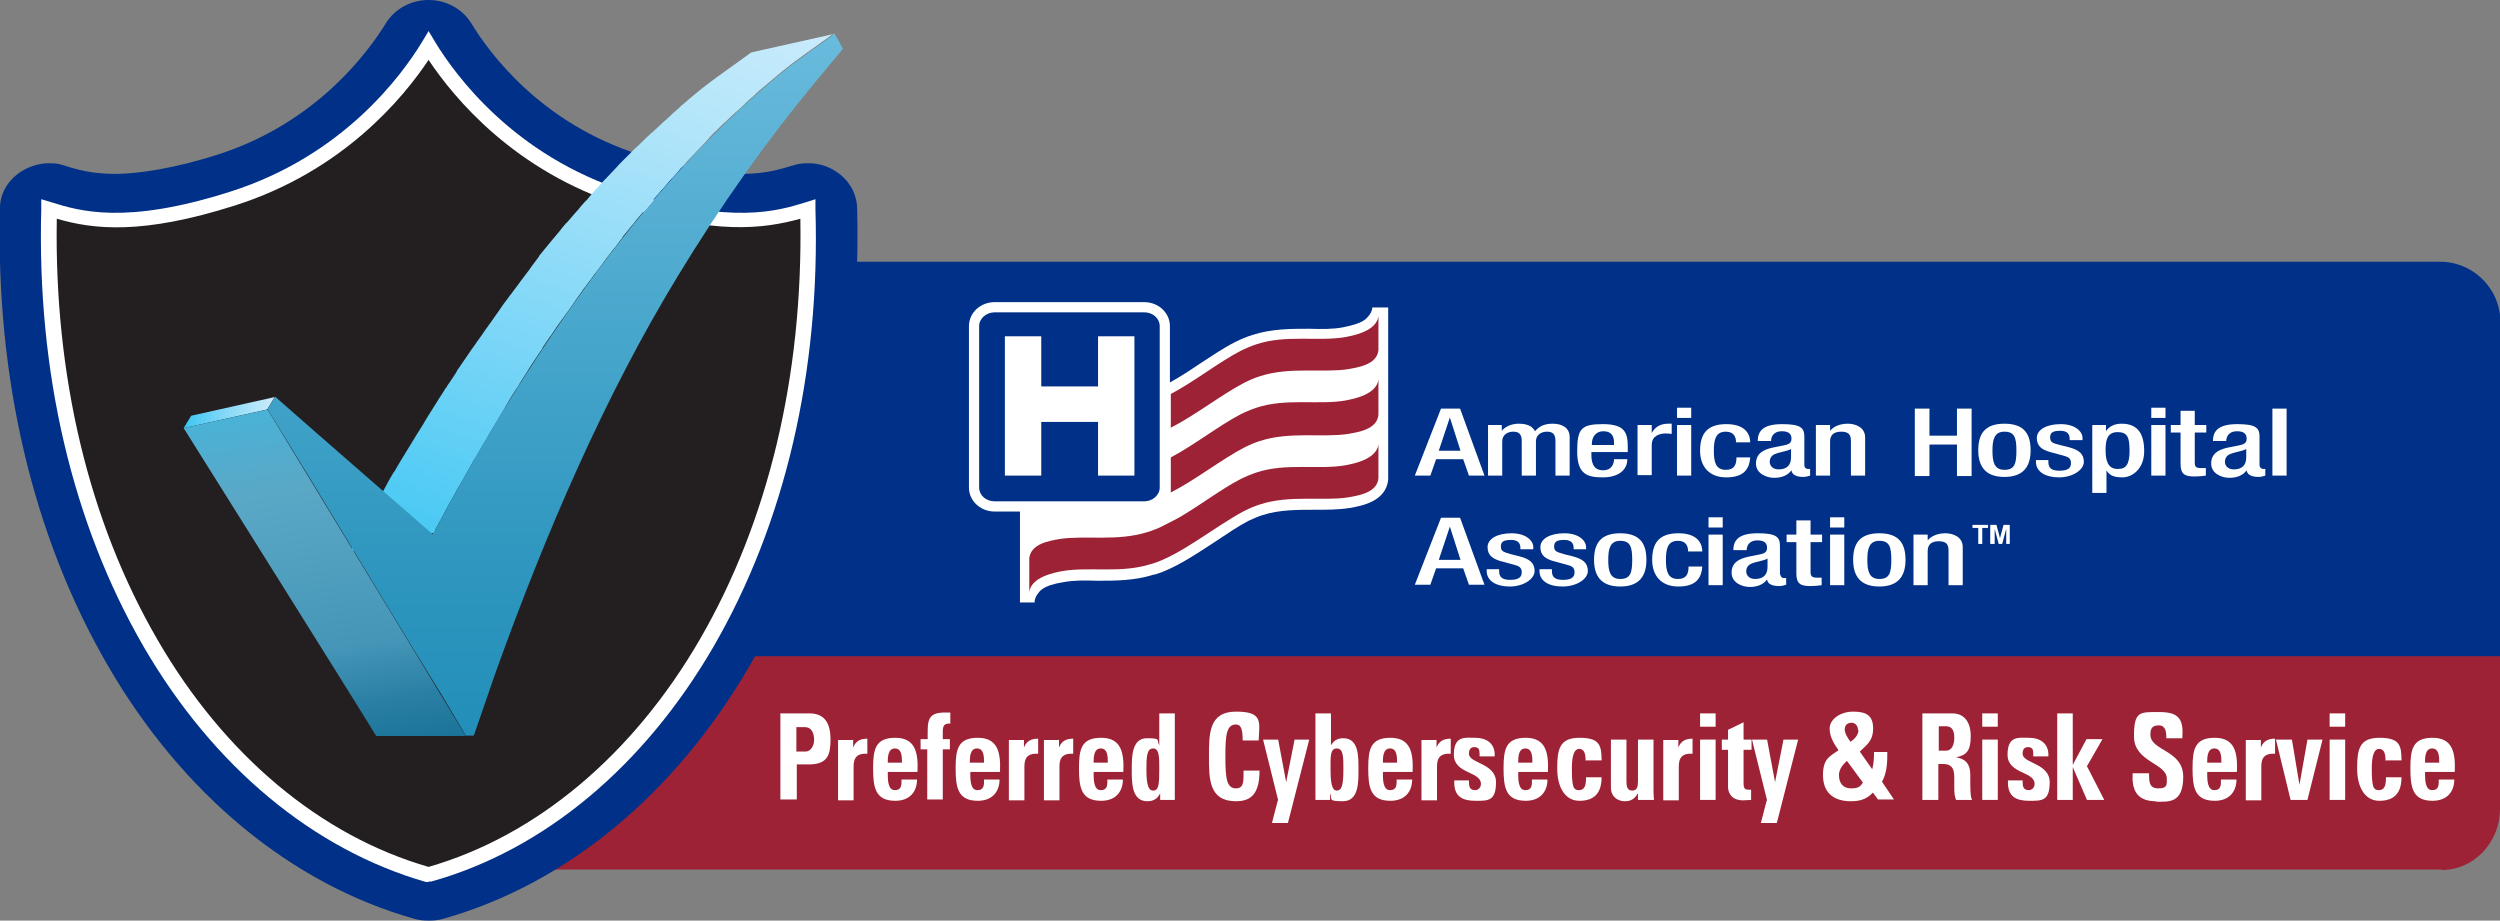<?xml version="1.0" encoding="UTF-8"?>
<svg id="Layer_1" xmlns="http://www.w3.org/2000/svg" xmlns:xlink="http://www.w3.org/1999/xlink" version="1.1" viewBox="0 0 563.5 207.5">
  <rect x="0" y="0" width="563.5" height="207.5" fill="#808080" stroke="none"/>
  <!-- Generator: Adobe Illustrator 30.0.0, SVG Export Plug-In . SVG Version: 2.1.1 Build 123)  -->
  <defs>
    <style>
      .st0 {
        fill: none;
      }

      .st1 {
        fill: url(#linear-gradient2);
      }

      .st2 {
        fill: url(#linear-gradient1);
      }

      .st3 {
        fill: url(#linear-gradient3);
      }

      .st4 {
        fill: #231f20;
      }

      .st5 {
        fill: url(#linear-gradient);
      }

      .st6 {
        isolation: isolate;
      }

      .st7 {
        fill: #fff;
      }

      .st8 {
        fill: #003087;
      }

      .st9 {
        fill: #9d2235;
      }

      .st10 {
        clip-path: url(#clippath);
      }
    </style>
    <linearGradient id="linear-gradient" x1="108.5" y1="138" x2="158.6" y2="-6.3" gradientUnits="userSpaceOnUse">
      <stop offset="0" stop-color="#3cc6f3"/>
      <stop offset=".4" stop-color="#7cd6f7"/>
      <stop offset=".8" stop-color="#b5e6fa"/>
      <stop offset="1" stop-color="#ccecfc"/>
    </linearGradient>
    <clipPath id="clippath">
      <path class="st0" d="M60.2,92.3l-18.8,4.2c.5-.9,1.1-1.8,1.7-2.8l18.8-4.2c-.6,1-1.1,1.9-1.7,2.8Z"/>
    </clipPath>
    <linearGradient id="linear-gradient1" x1="41.4" y1="93" x2="61.9" y2="93" xlink:href="#linear-gradient"/>
    <linearGradient id="linear-gradient2" x1="125.1" y1="275.9" x2="125.1" y2="-93.4" gradientUnits="userSpaceOnUse">
      <stop offset="0" stop-color="#0079a8"/>
      <stop offset=".1" stop-color="#0c81ae"/>
      <stop offset=".4" stop-color="#2e96bf"/>
      <stop offset=".7" stop-color="#64b8da"/>
      <stop offset="1" stop-color="#a1def9"/>
    </linearGradient>
    <linearGradient id="linear-gradient3" x1="81.6" y1="183.7" x2="62" y2="60.3" gradientUnits="userSpaceOnUse">
      <stop offset="0" stop-color="#005d87"/>
      <stop offset="0" stop-color="#06628b"/>
      <stop offset=".2" stop-color="#2a80a4"/>
      <stop offset=".3" stop-color="#4495b7"/>
      <stop offset=".5" stop-color="#54a2c2"/>
      <stop offset=".6" stop-color="#5aa7c6"/>
      <stop offset="1" stop-color="#2ec5f3"/>
    </linearGradient>
  </defs>
  <path class="st8" d="M104.4,59h445.6c7.5,0,13.6,6.1,13.6,13.6v78.6H104.4V59h0Z"/>
  <path class="st9" d="M550.4,196H101.5v-48.1h462v34.4c0,7.6-5.9,13.8-13.1,13.8Z"/>
  <path class="st8" d="M96.5,207.5c-1.1,0-2.1-.1-3.1-.4-27.7-7.8-52.3-28.1-69.1-57.1C7.4,120.9-1,85.2,0,46.9c0-3.3,1.8-6.3,4.7-8.2,1.9-1.2,4.1-1.9,6.3-1.9s2.3.2,3.5.5c2.7.9,6.2,1.9,11.5,1.9s13.9-1.4,22.9-4.3c22.4-7.1,34.1-23.2,38.1-29.7,2-3.2,5.6-5.2,9.6-5.2h0c4,0,7.6,2,9.6,5.2,4,6.6,15.6,22.6,38.1,29.7,8.9,2.8,16.6,4.3,22.9,4.3,5.4,0,8.8-1.1,11.5-1.9,1.1-.4,2.3-.5,3.5-.5,2.2,0,4.4.6,6.3,1.9,2.9,1.9,4.6,4.9,4.7,8.2,1,38.3-7.3,74-24.2,103.1-16.8,29-41.4,49.3-69.1,57.1-1,.3-2.1.4-3.1.4Z"/>
  <path class="st4" d="M182,47.2c-6.7,2.1-17.4,5.3-41.4-2.4-27.8-8.8-41-29.2-44.1-34.4-3.1,5.2-16.3,25.6-44.1,34.4-23.9,7.6-34.7,4.5-41.4,2.4-2,75.3,34.6,135.7,85.5,150h0c50.9-14.3,87.5-74.7,85.5-150Z"/>
  <path class="st7" d="M96.5,198.8h-.5c-25.4-7.3-47.9-26-63.6-53-16.1-27.8-24.1-61.9-23.1-98.7v-2.2c0,0,2.3.7,2.3.7,6.2,1.9,16.5,5.2,40.3-2.4,25.5-8.1,38.7-26.3,43.2-33.7l1.5-2.5,1.5,2.5c4.5,7.4,17.7,25.6,43.2,33.7,23.7,7.6,34.1,4.3,40.3,2.4l2.2-.7v2.2c1.1,36.8-6.9,70.9-23,98.7-15.7,27-38.2,45.8-63.6,52.9h-.5ZM12.8,49.3c-.6,35.4,7.2,68.2,22.7,94.9,15.1,26.1,36.8,44.2,61.1,51.2,24.3-7,46-25.2,61.1-51.2,15.5-26.7,23.3-59.5,22.7-94.9-8.3,2.3-19.3,3.7-40.2-3-24.2-7.7-37.8-24.1-43.6-32.8-5.8,8.7-19.4,25.1-43.6,32.8-21,6.7-32,5.4-40.2,3Z"/>
  <g>
    <g id="ckP4aI.tif">
      <g class="st6">
        <path class="st5" d="M187.7,7.9c0,0,.1,0,.2-.1,0,0,.2-.1.3-.2l-18.8,4.2c0,0-.2.1-.3.2,0,0-.1,0-.2.1,0,0,0,0,0,0,0,0,0,0,0,0,0,0-.1,0-.1.1-3.8,2.8-7.7,5.4-11.4,8.4-.6.5-1.2,1-1.8,1.5-.2.2-.4.3-.6.5-.4.4-.8.7-1.3,1.1-.1,0-.2.2-.3.3h0s0,0,0,0c-.1,0-.2.2-.3.3-.5.4-1,.9-1.5,1.3-.1.1-.3.3-.4.4-.6.6-1.3,1.2-1.9,1.7-.1.1-.3.3-.4.4-.5.5-1,.9-1.5,1.4-.2.2-.4.4-.6.5-.5.5-1.1,1-1.6,1.5-.1.1-.2.2-.3.3-.6.6-1.2,1.2-1.9,1.8-.2.2-.3.3-.5.5-.5.5-.9.9-1.4,1.4-.2.2-.4.4-.6.6-.6.6-1.2,1.2-1.7,1.8,0,0,0,0-.1.1-.6.6-1.2,1.3-1.8,1.9,0,0-.1.1-.2.2,0,.1-.2.2-.3.3-.6.6-1.1,1.2-1.7,1.9-.1.1-.2.2-.3.3-.6.7-1.3,1.4-1.9,2.2-.2.2-.3.4-.5.5-.6.7-1.2,1.3-1.7,2,0,0-.2.2-.3.3-.6.7-1.3,1.5-1.9,2.2-.2.2-.3.4-.5.5-.6.7-1.2,1.4-1.7,2.1,0,0-.1.1-.2.2-.6.8-1.3,1.5-1.9,2.3-.2.2-.3.4-.5.6-.6.7-1.2,1.5-1.8,2.2,0,0,0,0,0,.1-.6.8-1.2,1.6-1.8,2.4,0,0-.1.2-.2.3,0,0-.1.2-.2.3-.6.8-1.3,1.7-1.9,2.5,0,.1-.2.2-.2.3-.6.8-1.2,1.6-1.8,2.4-.1.2-.2.3-.4.5-.6.9-1.3,1.7-1.9,2.6-.1.2-.3.4-.4.6-.6.9-1.3,1.8-1.9,2.7-.8,1.1-1.6,2.2-2.4,3.4-.3.4-.5.7-.8,1.1-.5.8-1.1,1.5-1.6,2.3-.3.4-.6.9-.9,1.3-.5.7-1,1.5-1.5,2.2-.3.4-.6.8-.8,1.3-.5.8-1.1,1.6-1.6,2.4-.2.3-.4.5-.5.8,0,0-.1.2-.2.2-.7,1.2-1.5,2.3-2.2,3.5,0,.1-.1.2-.2.3-.7,1.1-1.3,2.1-2,3.2-.2.4-.5.8-.7,1.2-.5.8-1,1.6-1.5,2.4-.3.4-.5.9-.8,1.3-.5.8-.9,1.5-1.4,2.3-.3.4-.5.9-.8,1.3-.5.8-1,1.7-1.5,2.5-.2.4-.4.8-.7,1.1-.7,1.2-1.4,2.4-2,3.6,0,0,0,0,0,0-.7,1.2-1.4,2.5-2.1,3.7-.2.4-.4.7-.6,1.1-.5.9-1,1.8-1.5,2.6,0,.2-.2.3-.3.5-.2.4-.5.9-.7,1.3-.2.4-.4.7-.6,1.1-.6,1-1.1,2.1-1.6,3.1,0,0,0,0,0,.1,0,0,0,.1,0,.2,0,0,0,0,0,0,0,0,0,.1-.1.2,0,0-.1.2-.2.3l18.8-4.2c0-.1.1-.2.2-.3,0,0,0-.1.1-.2,0,0,0,0,0,0,0,0,0,0,0,0,0,0,0-.1,0-.2,0,0,0,0,0,0,0,0,0,0,0,0,.6-1,1.1-2.1,1.7-3.1.2-.3.3-.6.5-1,.4-.7.7-1.3,1.1-2,.5-.8.9-1.7,1.4-2.5.2-.4.4-.8.7-1.2.7-1.2,1.4-2.5,2.1-3.7,0,0,0-.1.1-.2.6-1.1,1.3-2.3,2-3.4.2-.4.5-.8.7-1.2.5-.8.9-1.6,1.4-2.4.3-.5.5-.9.8-1.4.5-.8.9-1.5,1.4-2.3.3-.5.5-.9.8-1.4.5-.8,1-1.6,1.4-2.4.2-.4.5-.8.7-1.2.6-1,1.3-2.1,2-3.1,0-.1.2-.3.2-.4.7-1.2,1.5-2.3,2.2-3.5.2-.4.5-.7.7-1.1.5-.8,1.1-1.6,1.6-2.4.3-.4.6-.8.8-1.3.5-.7,1-1.5,1.5-2.2.3-.4.6-.8.9-1.3.5-.8,1.1-1.6,1.6-2.3.3-.4.5-.7.8-1.1.8-1.1,1.6-2.2,2.4-3.4.6-.9,1.3-1.8,1.9-2.7.1-.2.3-.4.4-.5.6-.9,1.3-1.7,1.9-2.6.1-.2.2-.3.4-.5.6-.8,1.2-1.6,1.8-2.4,0-.1.2-.2.2-.3.6-.8,1.3-1.7,1.9-2.5.2-.2.3-.4.5-.6.6-.8,1.2-1.6,1.8-2.4,0,0,0-.1.1-.2.6-.7,1.2-1.5,1.8-2.2.2-.2.3-.4.5-.6.6-.8,1.2-1.5,1.9-2.3,0,0,.1-.2.2-.2.6-.7,1.1-1.4,1.7-2.1.2-.2.3-.4.5-.6.6-.7,1.3-1.5,1.9-2.2,0-.1.2-.2.3-.3.6-.7,1.1-1.3,1.7-2,.2-.2.3-.4.5-.5.6-.7,1.3-1.4,1.9-2.2.1-.1.2-.2.3-.3.6-.6,1.1-1.3,1.7-1.9.2-.2.3-.3.5-.5.6-.6,1.2-1.3,1.8-1.9,0,0,0,0,0,0,.6-.6,1.2-1.2,1.7-1.8.2-.2.4-.4.5-.6.5-.5.9-1,1.4-1.4.2-.2.3-.3.5-.5.6-.6,1.2-1.2,1.9-1.8.1,0,.2-.2.3-.3.5-.5,1.1-1,1.6-1.5.2-.2.4-.4.6-.5.5-.5,1-.9,1.5-1.4.1-.1.3-.3.4-.4.6-.6,1.3-1.2,1.9-1.7.1-.1.3-.3.4-.4.5-.5,1-.9,1.6-1.4.2-.2.4-.3.6-.5.4-.4.9-.7,1.3-1.1.2-.2.4-.3.6-.5.6-.5,1.2-1,1.8-1.5,3.7-3,7.6-5.6,11.4-8.4,0,0,0,0,.1-.1,0,0,0,0,0,0Z"/>
        <g class="st6">
          <g class="st10">
            <g class="st6">
              <path class="st2" d="M60.2,92.3l-18.8,4.2c.5-.9,1.1-1.8,1.7-2.8l18.8-4.2c-.6,1-1.1,1.9-1.7,2.8h0Z"/>
            </g>
          </g>
        </g>
      </g>
    </g>
    <path class="st1" d="M188.2,7.6c-.3.2-.4.3-.6.4-3.8,2.8-7.7,5.4-11.4,8.4-17.5,14.3-32.8,32.1-46.8,51.9-11.4,16-21.8,33.2-31.4,51.3-.2.3-.3.5-.5.8-11.9-10.4-23.7-20.6-35.5-31-.6,1-1.1,1.9-1.7,2.8.2.3.3.5.4.7,12.4,20,24.9,41.2,37.3,61.2,2.4,3.8,4.7,7.9,7,11.7h1.8c1.6-4.6,3.2-9.3,4.8-13.9,11.4-31.8,24.8-62.8,41.2-89.7,9.6-15.8,20-30.5,31.3-44.1,2-2.4,3.9-4.7,5.9-7.1-.6-1.2-1.2-2.2-1.9-3.4Z"/>
    <path class="st3" d="M60.3,92.3l-18.9,4.2s41.1,65.5,43.4,69.4h20.2l-44.7-73.6Z"/>
  </g>
  <g>
    <path class="st7" d="M175.8,160.8h6.7c3.4,0,4.7,2.3,4.7,5.8s-.6,5.7-4.9,5.7h-2.7v7.9h-3.7v-19.5ZM179.5,169.4h2.1c1.1,0,1.9-1.3,1.9-2.6s-.4-2.9-2.1-2.9h-1.9v5.6Z"/>
    <path class="st7" d="M192.3,166.7v1.8h0c.6-1.6,1.8-2,3.2-2v3.4c-3-.2-3.1,1.7-3.1,3.1v7.4h-3.5v-13.6h3.3Z"/>
    <path class="st7" d="M200.1,174.1c0,1.6,0,4,1.6,4s1.5-1.3,1.5-2.4h3.5c0,1.5-.5,2.7-1.3,3.5-.8.8-2,1.3-3.6,1.3-4.5,0-5-3-5-7.3s.5-6.9,5-6.9,5.2,3.3,5,7.7h-6.6ZM203.3,171.9c0-1.3,0-3.2-1.6-3.2s-1.6,2.1-1.6,3.2h3.2Z"/>
    <path class="st7" d="M214.2,163.1c-1.4-.1-1.7.5-1.7,1.9v1.6h1.6v2.3h-1.6v11.3h-3.5v-11.3h-1.5v-2.3h1.6c0-3.9-.3-6,3.9-6s.8,0,1.2,0v2.4Z"/>
    <path class="st7" d="M218.7,174.1c0,1.6,0,4,1.6,4s1.5-1.3,1.5-2.4h3.5c0,1.5-.5,2.7-1.3,3.5-.8.8-2,1.3-3.6,1.3-4.5,0-5-3-5-7.3s.5-6.9,5-6.9,5.2,3.3,5,7.7h-6.6ZM221.8,171.9c0-1.3,0-3.2-1.6-3.2s-1.6,2.1-1.6,3.2h3.2Z"/>
    <path class="st7" d="M230.8,166.7v1.8h0c.6-1.6,1.8-2,3.2-2v3.4c-3-.2-3.1,1.7-3.1,3.1v7.4h-3.5v-13.6h3.3Z"/>
    <path class="st7" d="M238.7,166.7v1.8h0c.6-1.6,1.8-2,3.2-2v3.4c-3-.2-3.1,1.7-3.1,3.1v7.4h-3.5v-13.6h3.3Z"/>
    <path class="st7" d="M246.5,174.1c0,1.6,0,4,1.6,4s1.5-1.3,1.5-2.4h3.5c0,1.5-.5,2.7-1.3,3.5-.8.8-2,1.3-3.6,1.3-4.5,0-5-3-5-7.3s.5-6.9,5-6.9,5.2,3.3,5,7.7h-6.6ZM249.7,171.9c0-1.3,0-3.2-1.6-3.2s-1.6,2.1-1.6,3.2h3.2Z"/>
    <path class="st7" d="M261.5,180.3v-1.5h0c-.6,1.3-1.6,1.8-2.9,1.8-3.6,0-3.5-4.4-3.5-7.2s0-7,3.4-7,2.1.4,2.8,1.6h0v-7.2h3.5v19.5h-3.3ZM261.3,173.3c0-2.7,0-4.6-1.4-4.6s-1.5,1.9-1.5,4.6.2,4.9,1.5,4.9,1.4-1.4,1.4-4.9Z"/>
    <path class="st7" d="M272.5,170.5c0-5.2,0-10.1,6.1-10.1s5.3,2.3,5.1,6.5h-3.6c0-2.6-.4-3.6-1.5-3.6-2.1,0-2.4,2.2-2.4,7.2s.3,7.2,2.4,7.2,1.6-2.4,1.7-4h3.6c0,5.2-1.9,6.9-5.3,6.9-6.1,0-6.1-5-6.1-10.1Z"/>
    <path class="st7" d="M288.1,180.4l-3.4-13.7h3.4l1.8,9.6h0l1.9-9.6h3.3l-4.8,18.8h-3.6l1.3-5Z"/>
    <path class="st7" d="M296.5,160.8h3.5v7.2h0c.7-1.2,1.6-1.6,2.8-1.6,3.5,0,3.4,4.2,3.4,7s.1,7.2-3.5,7.2-2.3-.5-2.9-1.8h0v1.5h-3.3v-19.5ZM302.8,173.3c0-2.7,0-4.6-1.5-4.6s-1.4,1.9-1.4,4.6.2,4.9,1.4,4.9,1.5-1.4,1.5-4.9Z"/>
    <path class="st7" d="M311.7,174.1c0,1.6,0,4,1.6,4s1.5-1.3,1.5-2.4h3.5c0,1.5-.5,2.7-1.3,3.5-.8.8-2,1.3-3.6,1.3-4.5,0-5-3-5-7.3s.5-6.9,5-6.9,5.2,3.3,5,7.7h-6.6ZM314.9,171.9c0-1.3,0-3.2-1.6-3.2s-1.6,2.1-1.6,3.2h3.2Z"/>
    <path class="st7" d="M323.8,166.7v1.8h0c.6-1.6,1.8-2,3.2-2v3.4c-3-.2-3.1,1.7-3.1,3.1v7.4h-3.5v-13.6h3.3Z"/>
    <path class="st7" d="M331.1,175.9c0,.6,0,1.2.2,1.6.2.4.6.6,1.2.6s1.3-.5,1.3-1.4c0-2.9-6.1-2.2-6.1-6.6s2.6-3.8,4.9-3.8,4.5,1.2,4.3,4.2h-3.4c0-.9,0-1.5-.3-1.8-.2-.2-.5-.3-.9-.3-.8,0-1.2.5-1.2,1.5,0,2.2,6.1,2.1,6.1,6.4s-1.8,4.2-4.6,4.2-5-.8-4.8-4.6h3.4Z"/>
    <path class="st7" d="M342.2,174.1c0,1.6,0,4,1.6,4s1.5-1.3,1.5-2.4h3.5c0,1.5-.5,2.7-1.3,3.5-.8.8-2,1.3-3.6,1.3-4.5,0-5-3-5-7.3s.5-6.9,5-6.9,5.2,3.3,5,7.7h-6.6ZM345.4,171.9c0-1.3,0-3.2-1.6-3.2s-1.6,2.1-1.6,3.2h3.2Z"/>
    <path class="st7" d="M357.4,171.5c0-2-.5-2.7-1.5-2.7s-1.6,1.4-1.6,4.3c0,4.2.3,5,1.6,5s1.6-1.1,1.6-2.9h3.5c0,3.7-1.8,5.3-5,5.3s-5-3-5-7.3.5-6.9,5-6.9,5,1.6,5,5.1h-3.5Z"/>
    <path class="st7" d="M369.1,178.9h0c-.3.6-.7,1-1.2,1.3-.5.3-1,.4-1.7.4-1.6,0-3.1-1.1-3.1-3v-10.9h3.5v9.4c0,1.2.2,2.1,1.3,2.1s1.3-.9,1.3-2.1v-9.4h3.5v10.9c0,.9,0,1.8.1,2.7h-3.6v-1.4Z"/>
    <path class="st7" d="M378.3,166.7v1.8h0c.6-1.6,1.8-2,3.2-2v3.4c-3-.2-3.1,1.7-3.1,3.1v7.4h-3.5v-13.6h3.3Z"/>
    <path class="st7" d="M386.7,160.8v3h-3.5v-3h3.5ZM386.7,180.3h-3.5v-13.6h3.5v13.6Z"/>
    <path class="st7" d="M388.1,166.7h1.4v-2.2l3.5-1.7v3.9h1.8v2.3h-1.8v7.3c0,1,0,1.7,1.1,1.7s.4,0,.6,0v2.3c-.5,0-1,.1-1.8.1-3,0-3.4-2.2-3.4-3v-8.4h-1.4v-2.3Z"/>
    <path class="st7" d="M398.3,180.4l-3.4-13.7h3.4l1.8,9.6h0l1.9-9.6h3.3l-4.8,18.8h-3.6l1.3-5Z"/>
    <path class="st7" d="M422.1,178.7c-1.4,1.5-3,1.9-4.9,1.9-4.1,0-6.3-2.1-6.3-5.9s1.6-4.2,3.5-5.6c-.9-1.3-2-2.9-2-4.9s2.3-3.8,5.3-3.8,4.5.9,4.5,3.8-1.6,3.8-3,5.2l2.8,4c.3-1.3.4-2,.4-3.9h3c0,2,0,4.6-1.2,6.7l2.7,4h-3.6l-1.1-1.5ZM416.3,171.5c-.9.8-1.8,1.9-1.8,3.2,0,1.9,1,3,2.7,3s2.1-.4,2.7-1.3l-3.6-4.9ZM418.8,164.6c0-1-.6-1.7-1.5-1.7s-1.5.6-1.5,1.5.7,2,1.3,2.8c.9-.6,1.8-1.5,1.8-2.7Z"/>
    <path class="st7" d="M437,180.3h-3.7v-19.5h6.8c2.5,0,4.1,1.8,4.1,5.1s-.9,4.3-3.3,4.8h0c.8.2,3.2.4,3.2,3.9s0,4.9.4,5.7h-3.6c-.5-1.2-.4-2.5-.4-3.8,0-2.3.2-4.3-2.6-4.3h-1v8.1ZM437,169.2h1.6c1.5,0,1.9-1.6,1.9-2.9,0-1.9-.7-2.6-1.9-2.6h-1.6v5.4Z"/>
    <path class="st7" d="M450.3,160.8v3h-3.5v-3h3.5ZM450.3,180.3h-3.5v-13.6h3.5v13.6Z"/>
    <path class="st7" d="M455.9,175.9c0,.6,0,1.2.2,1.6.2.4.6.6,1.2.6s1.3-.5,1.3-1.4c0-2.9-6.1-2.2-6.1-6.6s2.6-3.8,4.9-3.8,4.5,1.2,4.3,4.2h-3.4c0-.9,0-1.5-.3-1.8-.2-.2-.5-.3-.9-.3-.8,0-1.2.5-1.2,1.5,0,2.2,6.1,2.1,6.1,6.4s-1.8,4.2-4.6,4.2-5-.8-4.8-4.6h3.4Z"/>
    <path class="st7" d="M463.7,180.3v-19.5h3.5v11.6h0l3.1-5.8h3.6l-3.5,6.1,3.9,7.6h-3.9l-3.2-7.4h0v7.4h-3.5Z"/>
    <path class="st7" d="M485.9,180.6c-4.6,0-5.4-3-5.2-6.3h3.7c0,1.9,0,3.4,2.1,3.4s1.9-.9,1.9-2.2c0-3.5-7.4-3.7-7.4-9.5s1.3-5.5,5.8-5.5,5.4,1.8,5.1,5.9h-3.6c0-1.5-.2-2.9-1.7-2.9s-1.9.7-1.9,2.1c0,3.7,7.4,3.4,7.4,9.5s-3.4,5.6-6.2,5.6Z"/>
    <path class="st7" d="M497.5,174.1c0,1.6,0,4,1.6,4s1.5-1.3,1.5-2.4h3.5c0,1.5-.5,2.7-1.3,3.5-.8.8-2,1.3-3.6,1.3-4.5,0-5-3-5-7.3s.5-6.9,5-6.9,5.2,3.3,5,7.7h-6.6ZM500.7,171.9c0-1.3,0-3.2-1.6-3.2s-1.6,2.1-1.6,3.2h3.2Z"/>
    <path class="st7" d="M509.6,166.7v1.8h0c.6-1.6,1.8-2,3.2-2v3.4c-3-.2-3.1,1.7-3.1,3.1v7.4h-3.5v-13.6h3.3Z"/>
    <path class="st7" d="M513.1,166.7h3.5l1.7,10.2h0l1.8-10.2h3.4l-3.4,13.6h-3.8l-3.3-13.6Z"/>
    <path class="st7" d="M528.6,160.8v3h-3.5v-3h3.5ZM528.6,180.3h-3.5v-13.6h3.5v13.6Z"/>
    <path class="st7" d="M537.7,171.5c0-2-.5-2.7-1.5-2.7s-1.6,1.4-1.6,4.3c0,4.2.3,5,1.6,5s1.6-1.1,1.6-2.9h3.5c0,3.7-1.8,5.3-5,5.3s-5-3-5-7.3.5-6.9,5-6.9,5,1.6,5,5.1h-3.5Z"/>
    <path class="st7" d="M546.6,174.1c0,1.6,0,4,1.6,4s1.5-1.3,1.5-2.4h3.5c0,1.5-.5,2.7-1.3,3.5-.8.8-2,1.3-3.6,1.3-4.5,0-5-3-5-7.3s.5-6.9,5-6.9,5.2,3.3,5,7.7h-6.6ZM549.8,171.9c0-1.3,0-3.2-1.6-3.2s-1.6,2.1-1.6,3.2h3.2Z"/>
  </g>
  <g>
    <path class="st7" d="M329.2,101.6l-2.4-7.5h0l-2.5,7.5h4.9ZM324.8,92.1h4.3l5.5,15.1h-3.5l-1.3-3.7h-6.1l-1.3,3.7h-3.5l5.9-15.1Z"/>
    <path class="st7" d="M335.5,95.8h3v1.3h0c.8-1,2.3-1.6,3.8-1.6,2.3,0,3.2.8,3.7,1.7.9-1.1,2.1-1.7,4-1.7s3.8.8,3.8,3v8.7h-3.2v-7.8c0-1.5-.6-2.1-1.9-2.1s-2.5.7-2.5,2.2v7.7h-3.2v-7.8c0-1.5-.6-2.1-1.9-2.1s-2.5.7-2.5,2.2v7.7h-3.2v-11.4Z"/>
    <path class="st7" d="M363.8,100.3v-.6c0-1.4-.6-2.5-2.4-2.5s-2.6,1.4-2.6,2.9v.2h5.1ZM358.7,101.8v.7c0,1.5.3,3.5,2.6,3.5s2.5-1.9,2.5-2.5h3c0,2.5-2.1,4.1-5.5,4.1s-5.8-.6-5.8-5.8.9-6.2,5.8-6.2,5.6,1.9,5.6,5.1v1.2h-8.2Z"/>
    <path class="st7" d="M369.1,95.8h3.2v1.8h0c.7-1.3,1.9-2.1,3.7-2.1s.6,0,.8,0v2.3c-.2,0-.8-.1-1.3-.1-1.4,0-3.2.5-3.2,2.6v6.8h-3.2v-11.4Z"/>
    <path class="st7" d="M378,95.8h3.2v11.4h-3.2v-11.4ZM378,91.9h3.2v2.3h-3.2v-2.3Z"/>
    <path class="st7" d="M394.5,103.1c-.2,2.7-1.5,4.5-5.4,4.5s-5.9-2.5-5.9-6,1.3-6,5.9-6c4.7,0,5.4,2.7,5.4,4.1h-3.2c0-1.1-.4-2.4-2.3-2.4-2.3,0-2.7,1.8-2.7,4.3s.4,4.3,2.7,4.3c1.8,0,2.4-1,2.4-2.8h3Z"/>
    <path class="st7" d="M403.7,101.2c-.8.5-2.6.7-3.5,1.1-.9.3-1.3,1-1.3,1.8s.6,1.7,2,1.7c1.9,0,2.8-1,2.8-2.7v-1.9ZM406.7,104.9c0,.4.3.8.8.8s.4,0,.5,0v1.5c-.4.1-.9.3-1.5.3-1.4,0-2.6-.4-2.7-1.5h0c-.8,1.1-2.1,1.7-3.9,1.7s-4.1-1-4.1-3.2,1.5-3.1,3.7-3.6l2.5-.5c1.1-.2,1.8-.5,1.8-1.5s-.5-1.7-2.2-1.7-2.4,1.1-2.4,2.2h-3c0-2.4,1.4-3.8,5.5-3.8s5,.8,5,2.8v6.5Z"/>
    <path class="st7" d="M409.5,95.8h3v1.3h0c.8-1,2.3-1.6,4-1.6s3.9.8,3.9,3.1v8.6h-3.2v-7.8c0-1.5-.6-2.1-2.2-2.1s-2.5.7-2.5,2.2v7.7h-3.2v-11.4Z"/>
    <polygon class="st7" points="431.6 92.1 434.9 92.1 434.9 98.2 441.1 98.2 441.1 92.1 444.4 92.1 444.4 107.3 441.1 107.3 441.1 100.2 434.9 100.2 434.9 107.3 431.6 107.3 431.6 92.1"/>
    <path class="st7" d="M451.8,105.9c2.3,0,2.7-1.4,2.7-4.3s-.4-4.3-2.7-4.3-2.7,1.8-2.7,4.3.4,4.3,2.7,4.3M451.8,95.5c4.6,0,5.9,2.5,5.9,6s-1.5,6-5.9,6-5.9-2.5-5.9-6,1.3-6,5.9-6"/>
    <path class="st7" d="M466.5,99.2v-.3c0-.9-.4-1.8-2.1-1.8s-2.3.4-2.3,1.5.6,1.3,2.2,1.7l2,.5c2.3.6,3.4,1.5,3.4,3.3s-2.5,3.5-5.6,3.5-5.2-1.3-5.2-3.5v-.4h2.8v.4c0,1.3.6,2,2.5,2s2.6-.6,2.6-1.7-.6-1.4-1.7-1.7l-2.6-.7c-2.4-.6-3.4-1.5-3.4-3.3s2.1-3.1,5.4-3.1,4.9,1.7,4.9,3.1v.5h-3Z"/>
    <path class="st7" d="M477.4,105.7c1.8,0,2.6-1,2.6-4.1s-.5-4.2-2.7-4.2-2.7,1.6-2.7,4,.5,4.3,2.7,4.3M471.7,95.8h3v1.4h0c.6-1,1.8-1.7,3.5-1.7,3.6,0,5.1,2.2,5.1,6.2s-2.7,5.9-4.9,5.9-3-.6-3.6-1.6h0v5.1h-3.2v-15.2Z"/>
    <path class="st7" d="M484.9,95.8h3.2v11.4h-3.2v-11.4ZM484.9,91.9h3.2v2.3h-3.2v-2.3Z"/>
    <path class="st7" d="M489.3,95.8h2.2v-3.2h3.2v3.2h2.6v1.7h-2.6v6.8c0,.9.3,1.2,1.4,1.2s.8,0,1.1,0v1.7c-.7.1-1.6.2-2.5.2-2.1,0-3.2-.4-3.2-2.8v-7.1h-2.2v-1.7Z"/>
    <path class="st7" d="M506.3,101.2c-.8.5-2.6.7-3.5,1.1-.9.3-1.3,1-1.3,1.8s.6,1.7,2,1.7c1.9,0,2.8-1,2.8-2.7v-1.9ZM509.3,104.9c0,.4.4.8.8.8s.4,0,.5,0v1.5c-.4.1-.9.3-1.5.3-1.4,0-2.6-.4-2.7-1.5h0c-.8,1.1-2.1,1.7-3.9,1.7s-4.1-1-4.1-3.2,1.5-3.1,3.7-3.6l2.5-.5c1.1-.2,1.8-.5,1.8-1.5s-.5-1.7-2.2-1.7-2.4,1.1-2.4,2.2h-3c0-2.4,1.4-3.8,5.5-3.8s5,.8,5,2.8v6.5Z"/>
    <rect class="st7" x="512.2" y="92.1" width="3.2" height="15.1"/>
    <path class="st7" d="M329.2,126.2l-2.4-7.5h0l-2.5,7.5h4.9ZM324.8,116.7h4.3l5.5,15.1h-3.5l-1.3-3.7h-6.1l-1.3,3.7h-3.5l5.9-15.1Z"/>
    <path class="st7" d="M342.7,123.8v-.3c0-.9-.4-1.8-2.1-1.8s-2.3.4-2.3,1.5.6,1.2,2.2,1.7l2,.5c2.3.6,3.4,1.5,3.4,3.3s-2.5,3.5-5.6,3.5-5.2-1.3-5.2-3.5v-.4h2.8v.4c0,1.3.6,2,2.5,2s2.6-.6,2.6-1.7-.6-1.4-1.7-1.7l-2.6-.7c-2.4-.6-3.4-1.5-3.4-3.3s2.1-3.1,5.4-3.1,4.9,1.7,4.9,3.1v.5h-3Z"/>
    <path class="st7" d="M354.7,123.8v-.3c0-.9-.4-1.8-2.1-1.8s-2.3.4-2.3,1.5.6,1.2,2.2,1.7l2,.5c2.3.6,3.4,1.5,3.4,3.3s-2.5,3.5-5.7,3.5-5.2-1.3-5.2-3.5v-.4h2.8v.4c0,1.3.6,2,2.5,2s2.6-.6,2.6-1.7-.6-1.4-1.7-1.7l-2.6-.7c-2.4-.6-3.4-1.5-3.4-3.3s2.1-3.1,5.4-3.1,4.9,1.7,4.9,3.1v.5h-3Z"/>
    <path class="st7" d="M365.2,130.5c2.3,0,2.7-1.4,2.7-4.3s-.4-4.3-2.7-4.3-2.7,1.8-2.7,4.3.4,4.3,2.7,4.3M365.2,120.2c4.6,0,5.9,2.5,5.9,6s-1.5,6-5.9,6-5.9-2.5-5.9-6,1.3-6,5.9-6"/>
    <path class="st7" d="M383.7,127.7c-.2,2.7-1.5,4.5-5.4,4.5s-5.9-2.5-5.9-6,1.3-6,5.9-6c4.7,0,5.4,2.7,5.4,4.1h-3.2c0-1.1-.4-2.4-2.3-2.4-2.3,0-2.7,1.8-2.7,4.3s.4,4.3,2.7,4.3c1.8,0,2.4-1,2.4-2.8h3Z"/>
    <path class="st7" d="M385.1,120.5h3.2v11.4h-3.2v-11.4ZM385.1,116.6h3.2v2.3h-3.2v-2.3Z"/>
    <path class="st7" d="M398.4,125.9c-.8.5-2.6.7-3.5,1.1-.9.3-1.3,1-1.3,1.8s.6,1.7,2,1.7c1.9,0,2.8-1,2.8-2.7v-1.9ZM401.3,129.5c0,.4.3.8.8.8s.4,0,.5,0v1.5c-.4.1-.9.3-1.6.3-1.4,0-2.6-.4-2.7-1.5h0c-.8,1.1-2.1,1.7-3.9,1.7s-4.1-1-4.1-3.2,1.5-3.1,3.7-3.6l2.5-.5c1.1-.2,1.8-.5,1.8-1.5s-.5-1.7-2.2-1.7-2.4,1.1-2.4,2.2h-3c0-2.4,1.4-3.8,5.5-3.8s5,.8,5,2.8v6.5Z"/>
    <path class="st7" d="M402.7,120.5h2.2v-3.2h3.2v3.2h2.6v1.7h-2.6v6.8c0,.9.4,1.2,1.4,1.2s.8,0,1.1,0v1.7c-.7.1-1.6.2-2.5.2-2.1,0-3.2-.4-3.2-2.8v-7.1h-2.2v-1.7Z"/>
    <path class="st7" d="M412.5,120.5h3.2v11.4h-3.2v-11.4ZM412.5,116.6h3.2v2.3h-3.2v-2.3Z"/>
    <path class="st7" d="M423.6,130.5c2.3,0,2.7-1.4,2.7-4.3s-.4-4.3-2.7-4.3-2.7,1.8-2.7,4.3.4,4.3,2.7,4.3M423.6,120.2c4.6,0,5.9,2.5,5.9,6s-1.5,6-5.9,6-5.9-2.5-5.9-6,1.3-6,5.9-6"/>
    <path class="st7" d="M431.5,120.5h3v1.3h0c.8-1,2.3-1.6,4-1.6s3.9.8,3.9,3.1v8.6h-3.2v-7.8c0-1.5-.6-2.1-2.2-2.1s-2.5.7-2.5,2.2v7.7h-3.2v-11.4Z"/>
    <path class="st8" d="M262.6,110.2c0,2-1.6,3.7-3.7,3.7h-35.5c-2,0-3.7-1.6-3.7-3.7v-37.3c0-2,1.6-3.7,3.7-3.7h35.5c2,0,3.7,1.6,3.7,3.7v37.3Z"/>
    <polygon class="st7" points="255.7 75.8 255.7 107.2 247.5 107.2 247.5 95.1 234.7 95.1 234.7 107.2 226.5 107.2 226.5 75.8 234.7 75.8 234.7 87.1 247.5 87.1 247.5 75.8 255.7 75.8"/>
    <path class="st7" d="M220.7,109.9v-36.4c0-1.7,1.6-3.1,3.5-3.1h33.7c2,0,3.5,1.4,3.5,3.1v36.4c0,1.7-1.6,3.1-3.5,3.1h-33.7c-2,0-3.5-1.4-3.5-3.1M233.2,135.7c0-.9.6-1.7.6-1.7.5-.6.9-2,6-2.8,2.2-.4,4.8-.4,7.4-.3,4.2,0,8.6,0,12.9-1.4,0,0,.2,0,.2,0h0c4.4-1.3,9-4.4,13.6-7.4,2.7-1.8,5.2-3.5,7.5-4.7,1.1-.5,2.2-1,3.2-1.3,3.7-1.2,7.8-1.2,11.7-1.2,2.8,0,5.4,0,7.9-.4h.1c2.6-.5,8-1.4,8.6-6.3,0,0,0,0,0,0h0c0,0,0-38.9,0-38.9h-3.6c0,.8-.4,1.4-.8,1.9-.7.8-1.3,1.7-5.9,2.6-2.2.4-4.7.4-7.4.3-4.2,0-8.6,0-12.9,1.4-1.3.4-2.5.9-3.9,1.6-2.6,1.3-5.2,3.1-8,4.9-2.2,1.5-4.5,3-6.7,4.2v-12.7c0-3-2.6-5.4-5.8-5.4h-33.7c-3.2,0-5.8,2.4-5.8,5.4v36.4c0,3,2.6,5.4,5.8,5.4h5.7v20.5h3.3Z"/>
    <path class="st9" d="M303.1,104.9c-6,1-13.3-.6-19.9,1.6-1.2.4-2.4.9-3.6,1.5-4.3,2.2-9.2,6-14.1,8.8-1.2.6-2.3,1.2-3.3,1.7-1.1.6-2.3,1-3.4,1.4,0,0,0,0-.1,0h0s0,0,0,0c-6.7,2.2-14.3.7-19.9,1.6-2.2.4-6.4,1-6.8,4.3v7.6c.5-3.3,5.4-4.3,7.6-4.7,6-1,13.3.6,19.9-1.6,0,0,0,0,.1,0,6.6-2,14.5-8.6,20.8-11.9,1.2-.6,2.3-1.1,3.6-1.5,6.7-2.2,14.3-.7,19.9-1.6,2.2-.4,6.5-1,6.8-4.3v-7.6c-.5,3.3-5.4,4.3-7.6,4.7"/>
    <path class="st9" d="M303.1,90.3c-6,1-13.3-.6-19.9,1.6-1.2.4-2.4.9-3.6,1.5-4.8,2.5-10.4,6.9-15.7,9.7v7.9c5.5-2.8,11.5-7.5,16.5-10.1,1.2-.6,2.3-1.1,3.6-1.5,6.7-2.2,14.3-.7,19.9-1.6,2.2-.4,6.5-1,6.8-4.3v-7.9c-.5,3.3-5.4,4.3-7.6,4.7"/>
    <path class="st9" d="M303.1,76c-6,1-13.3-.6-19.9,1.6-1.2.4-2.4.9-3.6,1.5-4.8,2.5-10.4,6.9-15.7,9.7v7.6c5.5-2.8,11.5-7.5,16.5-10.1,1.2-.6,2.3-1.1,3.6-1.5,6.7-2.2,14.3-.7,19.9-1.6,2.2-.4,6.5-1,6.8-4.3v-7.6c-.5,3.3-5.4,4.3-7.6,4.7"/>
    <path class="st7" d="M445.9,122.6v-3.6h-1.3v-.7h3.5v.7h-1.3v3.6h-.9ZM448.6,122.6v-4.3h1.4l.8,3,.8-3h1.4v4.3h-.8v-3.4l-.9,3.4h-.8l-.9-3.4v3.4h-.8Z"/>
  </g>
</svg>